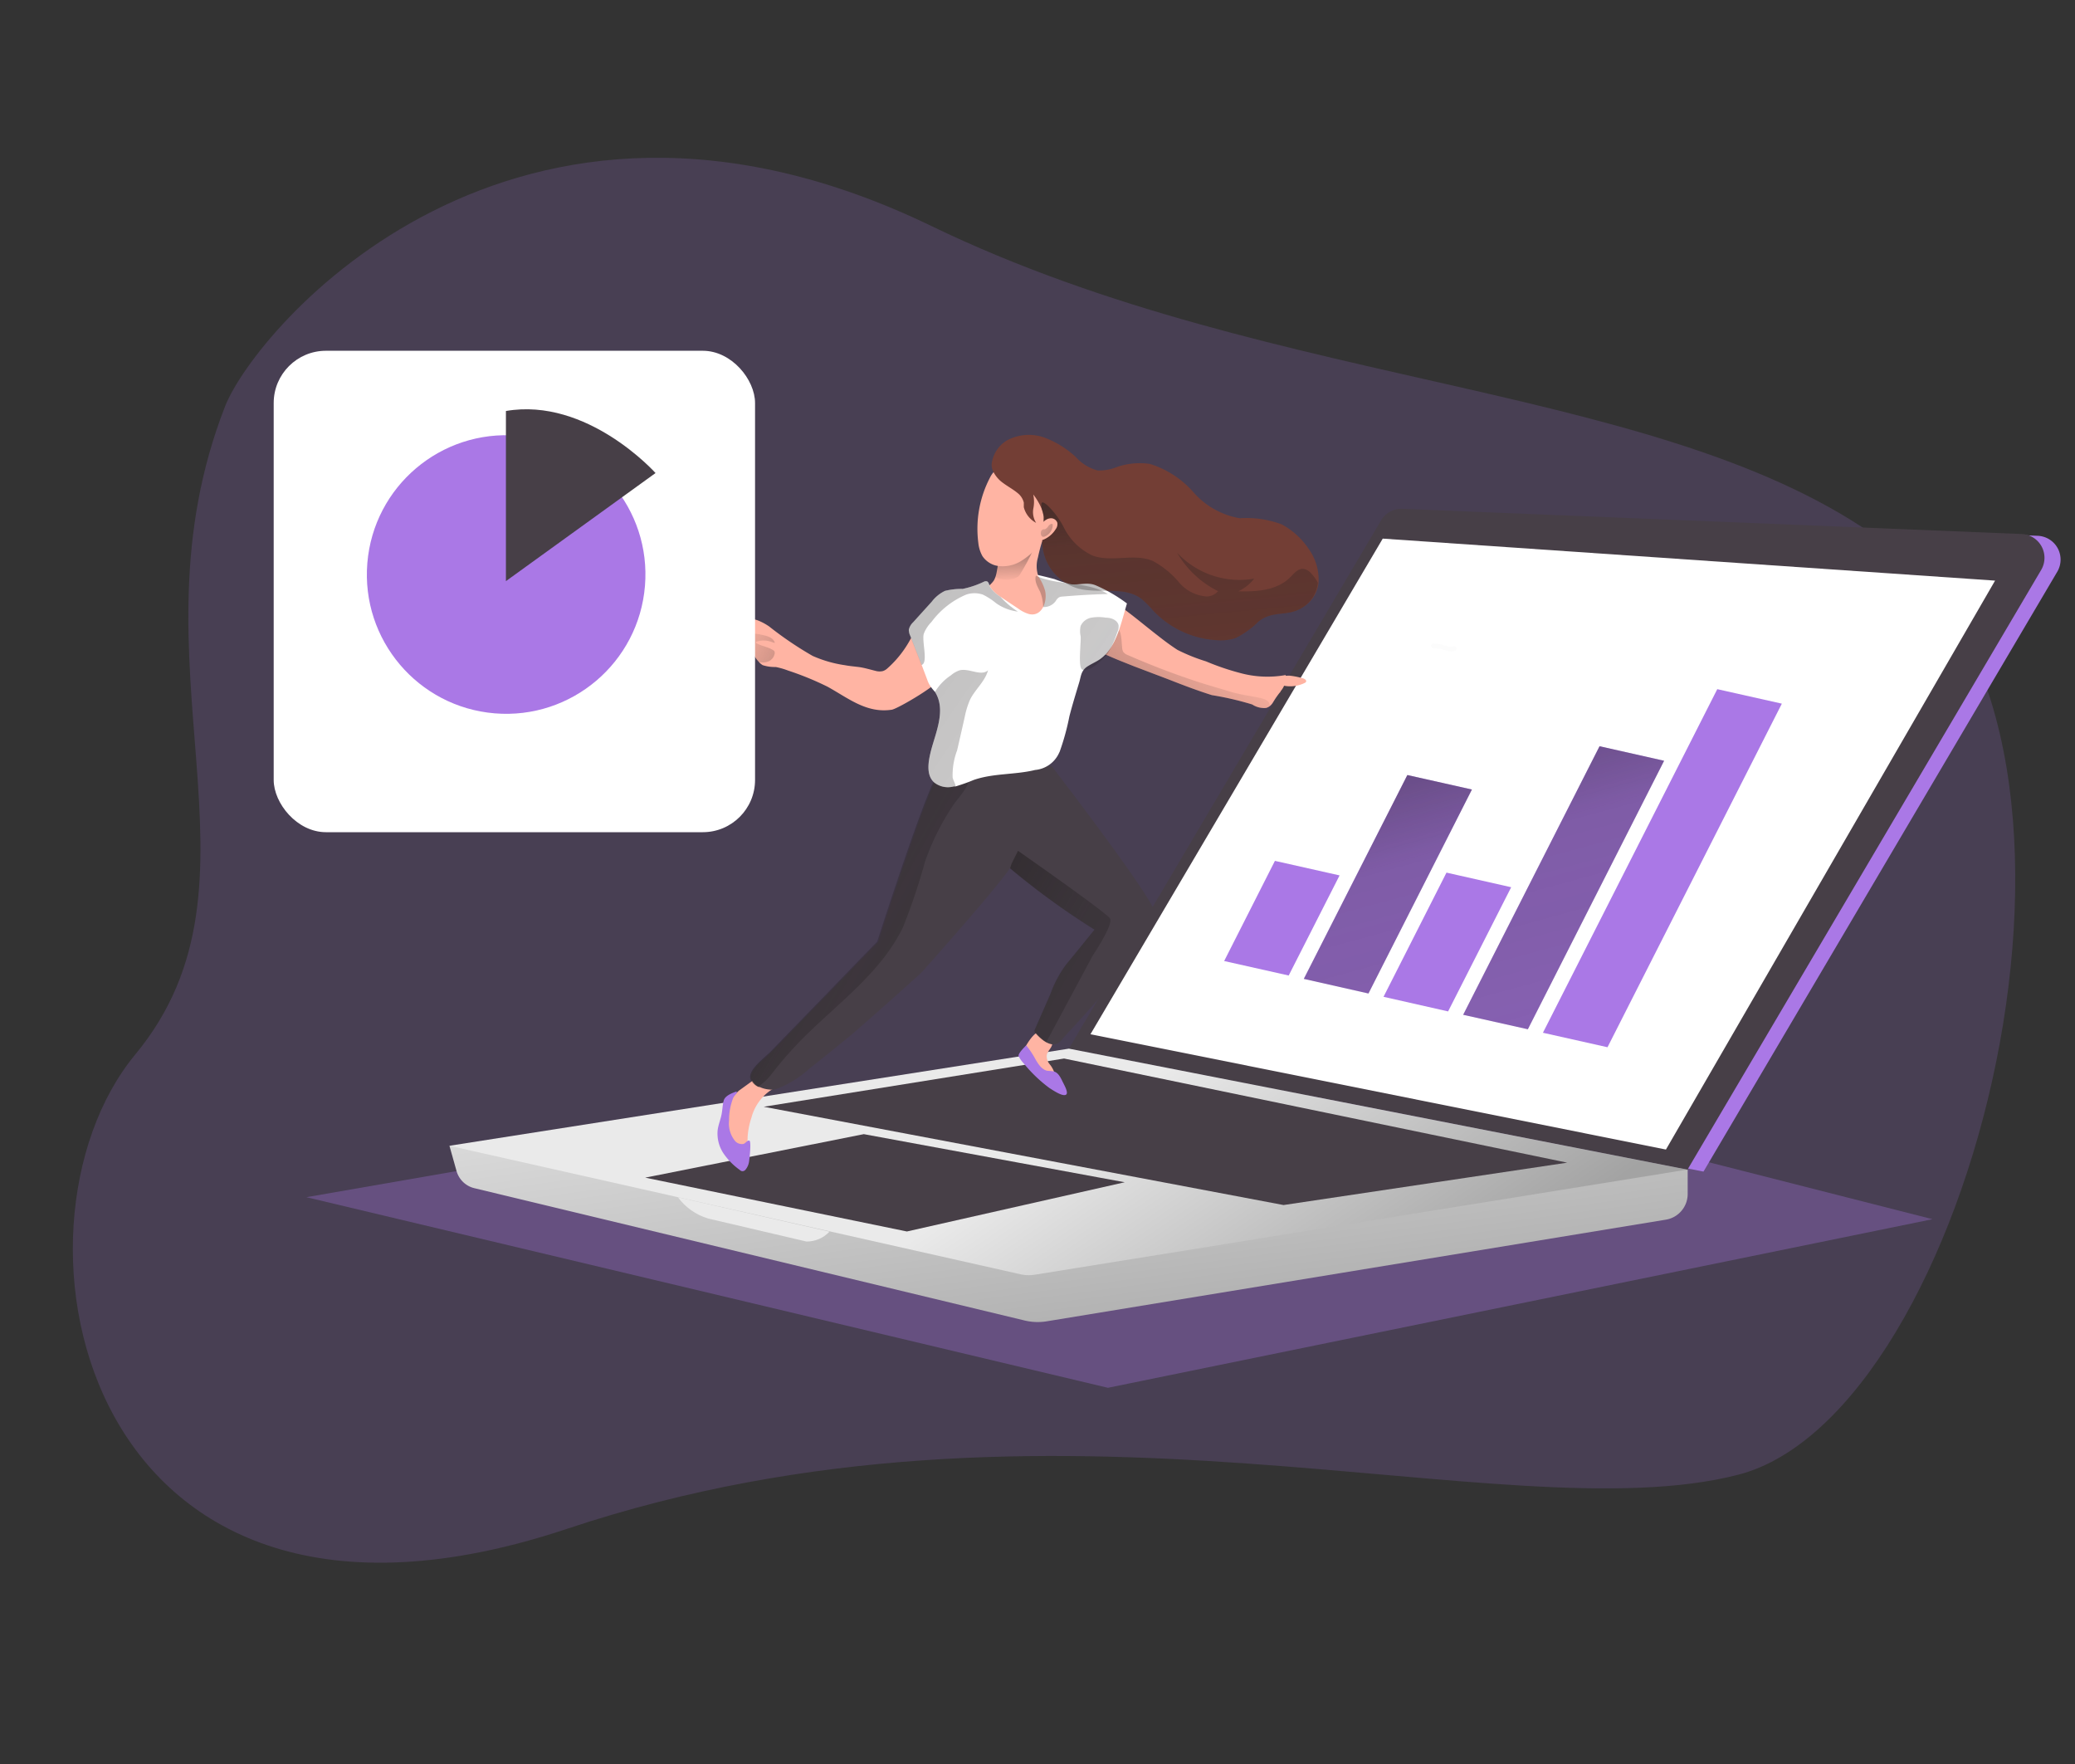 <svg viewBox="0 50 500 425" xmlns="http://www.w3.org/2000/svg" xmlns:xlink="http://www.w3.org/1999/xlink"><rect x="0" y="50" width="500" height="425" fill="#333333" stroke="none"/><linearGradient id="a" gradientTransform="matrix(.895 .446 .446 -.895 -791.21 4455.83)" gradientUnits="userSpaceOnUse" x1="-929.8" x2="-865.77" y1="4203.36" y2="4108.94"><stop offset="0" stop-color="#eaeaea"/><stop offset="1" stop-color="#a3a3a3"/></linearGradient><linearGradient id="b" x1="-906.36" x2="-833.07" xlink:href="#a" y1="4164.26" y2="4123.28"/><linearGradient id="c" gradientTransform="matrix(.829 .19 .469 -.918 -798.45 4384.1)" gradientUnits="userSpaceOnUse" x1="-1096.62" x2="-897.96" y1="4353" y2="3976.95"><stop offset="0" stop-color="#231f20"/><stop offset=".08" stop-color="#231f20" stop-opacity=".69"/><stop offset=".21" stop-color="#231f20" stop-opacity=".32"/><stop offset="1" stop-color="#231f20" stop-opacity="0"/></linearGradient><linearGradient id="d" x1="-1056.98" x2="-858.32" xlink:href="#c" y1="4373.94" y2="3997.89"/><linearGradient id="e" gradientTransform="matrix(1 0 0 -1 -472.05 4372.6)" x1="649.95" x2="779.81" xlink:href="#c" y1="4115.21" y2="4042.89"/><linearGradient id="f" gradientUnits="userSpaceOnUse" x1="296.92" x2="216.13" y1="200.1" y2="291.16"><stop offset="0" stop-color="#231f20" stop-opacity="0"/><stop offset="1" stop-color="#231f20"/></linearGradient><linearGradient id="g" x1="244.52" x2="243.95" xlink:href="#f" y1="190.23" y2="171.5"/><linearGradient id="h" gradientTransform="matrix(1 0 0 -1 -472.05 4372.6)" x1="598.81" x2="949.29" xlink:href="#c" y1="4269.33" y2="4027.35"/><linearGradient id="i" x1="175.95" x2="228.73" xlink:href="#f" y1="201.97" y2="231.18"/><linearGradient id="j" gradientTransform="matrix(1 0 0 -1 -472.05 4372.6)" x1="673.59" x2="930.37" xlink:href="#c" y1="4121.1" y2="3976.4"/><linearGradient id="k" gradientTransform="matrix(1 0 0 -1 -472.05 4372.6)" x1="575.73" x2="926.21" xlink:href="#c" y1="4235.89" y2="3993.92"/><linearGradient id="l" gradientTransform="matrix(1 0 0 -1 -472.05 4372.6)" x1="752.99" x2="766.38" xlink:href="#c" y1="4222.52" y2="4082.54"/><linearGradient id="m" x1="248.73" x2="265.59" xlink:href="#f" y1="174.71" y2="188.8"/><linearGradient id="n" gradientTransform="matrix(1 0 0 -1 -472.05 4372.6)" x1="586.82" x2="937.3" xlink:href="#c" y1="4251.96" y2="4009.98"/><linearGradient id="o" gradientTransform="matrix(1 0 0 -1 -472.05 4372.6)" x1="595.6" x2="946.08" xlink:href="#c" y1="4264.68" y2="4022.71"/><g fill="#aa78e6"><path d="m224.49 104.48c-101.1-48.92-162.94 24.96-170.21 43.31-24.4 62.23 13.06 114.3-21.68 156.26-34.75 41.96-13.01 153.35 104.07 114.28s225.69 1.47 282.13-13.01c56.43-14.48 96.92-176.5 37.6-222.81-52.1-40.71-148.22-37.57-231.91-78.03z" opacity=".18"/><path d="m110.02 332.15-36.19 6.29 193.14 45.92 198.69-40.62-125.09-31.84-230.55 20.25z" opacity=".31"/><path d="m261.45 303.09 75.23-127.28a5.53 5.53 0 0 1 5.16-2.77l149.19 6.05a5.743 5.743 0 0 1 4.72 8.62l-85.27 144.56-149.02-29.17z"/></g><path d="m108.3 326.05 1.69 6.02a5.898 5.898 0 0 0 4.49 4.24l132.52 31.86c1.72.4 3.5.46 5.24.17l149.19-24.49c3-.5 5.21-3.08 5.24-6.13v-5.93l-298.38-5.74z" fill="url(#a)"/><path d="m257.57 302.64 75.23-127.28a5.675 5.675 0 0 1 5.16-2.77l149.19 6.07a5.743 5.743 0 0 1 4.72 8.62l-85.27 144.56-149.02-29.2z" fill="#473f47"/><path d="m406.59 331.79-157.01 25.29c-1.12.21-2.26.21-3.38 0l-137.9-31.03 149.27-23.4z" fill="url(#b)"/><path d="m184.03 316.65 125.26 23.68 68.35-10.21-121.24-25.09zm-28.56 17.08 52.68-10.48 62.87 11.59-52.49 11.86z" fill="#473f47"/><path d="m163.34 338.44c1.81 2.45 4.35 4.25 7.27 5.13 4.44 1.05 23.71 5.55 23.71 5.55 2.1.02 4.12-.84 5.55-2.38l-36.52-8.29z" fill="#eaeaea"/><path d="m262.76 299.18 138.67 27.78 79.31-137.07-147.55-10.12z" fill="#fff"/><path d="m345.36 205.59c1.18.06 2.35.3 3.47.69.51.2 1.07.2 1.58 0" style="fill:none;stroke:#f8f8f8;stroke-linecap:round;stroke-linejoin:round;stroke-width:1.11;opacity:.43"/><path d="m310.53 285.03-15.55-3.49 12.23-24.13 15.58 3.5zm19.22 4.33-15.58-3.52 24.95-49.11 15.56 3.49zm19.19 4.32-15.56-3.52 15.17-29.92 15.59 3.52zm19.22 4.3-15.59-3.49 32.86-64.7 15.56 3.5z" fill="#aa78e6"/><path d="m329.75 289.36-15.58-3.52 24.95-49.11 15.56 3.49z" fill="url(#c)"/><path d="m368.16 297.98-15.59-3.49 32.86-64.7 15.56 3.5z" fill="url(#d)"/><path d="m387.35 302.31-15.56-3.49 42.01-82.78 15.56 3.49z" fill="#aa78e6"/><path d="m180.15 323.8c.01 1.41-.17 2.81-.55 4.16-.07.25-.22.47-.44.61-.4.16-.86.08-1.19-.19a8.324 8.324 0 0 1 -3.36-9.68c.52-2.28 1.72-4.35 3.44-5.93l2.99-2.16c.46-.36.98-.65 1.53-.86.58-.18 1.19-.24 1.8-.19a8.57 8.57 0 0 1 3.13.55c.11.05.21.11.31.19.11.21.11.46 0 .67-.6.72-1.33 1.31-2.16 1.75a11.59 11.59 0 0 0 -4.6 6.63c-.49 1.44-.78 2.94-.89 4.46zm66.41-20.63c-.15.26-.26.54-.31.83-.06.24-.06.48 0 .72.42.99 1.1 1.84 1.97 2.47 1 .8 2.02 1.61 3.08 2.33.53.51 1.28.72 2 .55.63-.37.92-1.13.69-1.83-.24-.67-.6-1.29-1.05-1.83-.46-.54-.71-1.23-.72-1.94 0-1.16 1.3-1.94 1.36-3.11s-1.11-2.22-1.94-2.77c-2.11-1-4.27 3.05-5.07 4.58z" fill="#ffb4a3"/><path d="m276.98 273.77a77.905 77.905 0 0 1 -10.81 15.11c-2.25 2.77-4.55 5.27-6.88 7.85-1.05 1.16-2.16 2.27-3.16 3.47s-2.02 1.97-3.97.94l-.47-.31c-.09-.05-.17-.1-.25-.17-.68-.51-1.31-1.1-1.86-1.75-.1-.12-.18-.26-.22-.42a.616.616 0 0 1 0-.33c1.28-2.94 2.58-5.85 3.85-8.79.91-2.53 2.19-4.92 3.8-7.07 2.3-2.77 4.52-5.55 6.79-8.32a181.73 181.73 0 0 1 -20.33-14.78c-.92-.82-1.74-1.75-2.44-2.77-10.51-17.53-14.97-20.38-14.97-20.38l27.31-1.53s21.55 27.98 24.54 34.36c.69 1.69-.31 3.58-.94 4.88z" fill="#473f47"/><path d="m243.95 258.22c-1.66 3.47-21.93 26.12-21.93 26.12-5.55 5.02-11.09 9.96-16.64 14.78-3.38 2.77-6.79 5.55-10.32 8.32a24.597 24.597 0 0 1 -8.32 5.05c-.48.07-.96.07-1.44 0-.79-.07-1.56-.28-2.27-.61a.41.41 0 0 1 -.22 0 3.436 3.436 0 0 1 -1.72-1.8c-.78-2.16 3.47-5.21 4.88-6.66l6.63-6.85c4.33-4.44 8.64-8.89 12.95-13.37l6.07-6.24s12.09-37.82 14.81-40.74c.12-.12.26-.23.42-.31.64-.35 1.37-.53 2.11-.5.69-.05 1.39-.05 2.08 0 4.58.77 9.07 1.97 13.42 3.6 0 0 1.16 15.7-.5 19.19z" fill="#473f47"/><path d="m217.61 273.36c-5.35 11.09-15.92 18.47-24.54 27.2a91.8 91.8 0 0 0 -6.71 7.65c-.99 1.38-2.2 2.59-3.58 3.58a.41.41 0 0 1 -.22 0 3.436 3.436 0 0 1 -1.72-1.8c-.78-2.16 3.47-5.21 4.88-6.66l6.63-6.85c4.33-4.44 8.64-8.89 12.95-13.37l6.07-6.24s12.09-37.82 14.81-40.74c.12-.12.26-.23.42-.31.68-.23 1.39-.4 2.11-.5.6-.08 1.2-.08 1.8 0h.28c5.88 1.25.64 6.05-1.16 8.76a59.995 59.995 0 0 0 -6.74 13.53c-1.46 5.34-3.22 10.58-5.27 15.72z" fill="url(#e)"/><path d="m308.59 216.62c-.32.36-.61.74-.89 1.14-.31.42-.58.86-.92 1.41-.18.32-.42.61-.69.86a2.7 2.7 0 0 1 -.97.53c-1.19.12-2.39-.17-3.38-.83-3.18-.97-6.42-1.72-9.71-2.25-3.55-1.11-7.02-2.44-10.48-3.8l-8.32-3.16c-2.77-1.11-5.55-2.16-8.32-3.55l-1.58-.86c-.78-.44-1.75-.94-2.55-.53-.33.23-.6.52-.8.86a9.813 9.813 0 0 0 -1.03 4.88c-.15 1.53-.49 3.03-1.03 4.46-.97 2.77-1.83 5.55-2.94 8.32a21.26 21.26 0 0 1 -3.47 7.24 6.712 6.712 0 0 1 -3.97 1.39c-3.06.09-6.11.48-9.1 1.16-1.32.57-2.68 1.03-4.08 1.39-2.13.28-4.29-.08-6.21-1.03-1.72-.94-1.3-2.77-.94-4.38 1.36-6.66 3.13-10.68-.78-16.64.78 1.16-10.09 7.54-11.54 7.76-6.1.92-10.45-2.77-15.5-5.55a72.256 72.256 0 0 0 -9.48-3.88c-.97-.37-1.97-.66-2.99-.86-1.06.03-2.12-.12-3.13-.44-.35-.21-.66-.47-.92-.78-.49-.51-.9-1.09-1.22-1.72-.31-.76-.83-1.41-1.5-1.89-.95-.39-2.02-.39-2.97 0-.5.15-1.01.24-1.53.28-.2.05-.41-.02-.55-.17a.483.483 0 0 1 0-.67c.17-.18.38-.31.61-.39 1.25-.53 2.5-1.03 3.74-1.47-1.28-.83-2.94-.25-4.41-.5-.19-.02-.37-.09-.53-.19-.2-.31-.11-.71.19-.92.3-.17.65-.25 1-.22 1.44 0 2.77-.17 4.33-.22-1.5-1.33-4.13-.44-5.55-1.75.84-.76 1.99-1.1 3.11-.92 1.68-.04 3.36.2 4.96.72.98.38 1.91.88 2.77 1.47 3.31 2.62 6.82 5 10.48 7.1a29.57 29.57 0 0 0 7.82 2.25c1.16.22 2.38.31 3.55.47 1.16.17 2.77.64 3.99.94.52.12 1.06.12 1.58 0 .4-.13.77-.35 1.08-.64 2.26-2 4.14-4.39 5.57-7.04 1.66-2.77 3.66-5.21 5.55-7.85.7-1.12 1.65-2.07 2.77-2.77 2.02-1.11 4.55-.42 6.85-.69 1.95-.19 3.72-1.2 4.88-2.77 1.08-1.77.64-4.13 1.8-5.91.71-.97 1.67-1.72 2.77-2.19 1.24-.64 2.43-1.39 3.55-2.22.89-.61 2.02-1.25 2.99-.72.3.13.51.4.58.72.07.26.07.54 0 .8-.41 1.29-.75 2.61-1.03 3.94-.4 1.36-.4 2.8 0 4.16.72 1.89 3.36 2.61 5.13 3.02 2.55.64 5.24.36 7.82.94 2.42.73 4.67 1.9 6.66 3.47 3.19 2.25 6.13 4.77 9.21 7.15 1.55 1.22 3.13 2.41 4.8 3.49 2.21 1.12 4.51 2.04 6.88 2.77 2.63 1.11 5.34 2.04 8.1 2.77a24.89 24.89 0 0 0 11.09.53c.17 1.43-.28 2.87-1.25 3.94z" fill="#ffb4a3"/><path d="m306.1 220.03a2.7 2.7 0 0 1 -.97.53c-1.19.12-2.39-.17-3.38-.83-3.18-.97-6.42-1.72-9.71-2.25-3.55-1.11-7.02-2.44-10.48-3.8l-8.32-3.16c-2.77-1.11-5.55-2.16-8.32-3.55.75.39 2.77-4.16 3.16-4.63 2.27-2.61 2.11 2.19 2.33 3.77.01.33.1.65.25.94.29.36.67.63 1.11.78 5.32 2.33 10.74 4.41 16.25 6.24 2.77.92 5.55 1.69 8.46 2.58 2.33.72 4.71.97 7.13 1.5.97.22 2.14.58 2.33 1.58.07.09.13.2.17.31z" fill="url(#f)"/><path d="m240.02 185.84c.2.93.12 1.89-.22 2.77-.58 1.14 4.6 1.64 5.85 0 1.25-2 2.37-4.07 3.36-6.21l-8.98 3.44z" fill="url(#g)"/><path d="m245.95 185.23c-1.48.88-3.19 1.3-4.91 1.19a5.55 5.55 0 0 1 -4.33-2.47c-.53-.98-.86-2.05-.97-3.16a26.65 26.65 0 0 1 2.77-15.64c.37-.78.9-1.48 1.55-2.05.93-.58 2.02-.81 3.11-.67a9.79 9.79 0 0 1 5.55 2.5 28.23 28.23 0 0 1 4.41 4.6c.8 1.08 2.27 2.77 1.97 4.19-.55 1.38-1.28 2.69-2.16 3.88-1.58 3.14-4 5.78-6.99 7.63zm68.44 29.31c.17-.07.31-.21.36-.39 0-.33-.31-.55-.64-.67a17.43 17.43 0 0 0 -3.36-.69c-.78 0-2.22 0-2.77.75s.25 1.28.89 1.55c1.85.49 3.81.29 5.52-.55z" fill="#ffb4a3"/><path d="m313.7 196.46c-3.47 2.16-7.02.53-10.43 3.27a20.628 20.628 0 0 1 -5.55 3.99c-1.37.45-2.81.63-4.24.53a22.834 22.834 0 0 1 -15.67-7.21c-.85-1-1.77-1.93-2.77-2.77-4.16-3.16-10.2-1.14-15.25-2.47-5.1-1.48-8.63-6.14-8.65-11.45.23-1.92.35-3.86.36-5.8-.09-.64-.25-1.28-.47-1.89-.52-1.26-1.21-2.45-2.05-3.52.24 1.14.24 2.32 0 3.47a4.84 4.84 0 0 0 .69 3.36 5.9 5.9 0 0 1 -2.97-3.77v-1.11c-.23-.93-.77-1.75-1.53-2.33-1.08-.89-2.33-1.55-3.44-2.38a7.343 7.343 0 0 1 -2.47-2.94c-.26-.57-.36-1.21-.28-1.83a7.678 7.678 0 0 1 3.74-5.55c2.73-1.44 5.93-1.68 8.85-.67 2.86 1.06 5.49 2.68 7.71 4.77a10.72 10.72 0 0 0 5.21 3.19c1.58.05 3.16-.23 4.63-.83a16.93 16.93 0 0 1 7.96-.75c4.11 1.28 7.78 3.68 10.59 6.93 2.89 3.26 6.8 5.43 11.09 6.16 3.42-.23 6.85.27 10.07 1.47 2.59 1.38 4.79 3.37 6.43 5.8 1.74 2.35 2.61 5.23 2.47 8.15a7.914 7.914 0 0 1 -4.05 6.18z" fill="#733e35"/><path d="m255.27 231.24a7.035 7.035 0 0 1 -5.85 4.27c-4.85 1.19-10.04.75-14.81 2.41-1.42.6-2.88 1.11-4.35 1.55h-.44a5.3 5.3 0 0 1 -4.77-1c-1.89-1.77-1.39-4.85-.78-7.35 1.14-4.55 3.8-10.04 1.03-14.42-.39-.42-.75-.86-1.08-1.33-.34-.51-.61-1.06-.8-1.64l-1.33-3.52-2.77-7.07c-.22-.45-.33-.94-.33-1.44.16-.68.52-1.29 1.03-1.77l4.49-4.96c.84-1.11 1.93-2 3.19-2.61 1.39-.34 2.81-.5 4.24-.47 1.82-.38 3.59-.98 5.27-1.8.22-.07.45-.07.67 0 .21.15.36.38.42.64.32.77.81 1.45 1.44 2 .43.4.9.76 1.39 1.08l.64.44 3.58 2.38c.77.57 1.63 1.02 2.55 1.3 3.13.8 4.52-2.94 3.94-5.55-.38-1.41-1.04-2.73-1.94-3.88 1.41.31 2.77.64 4.21 1.03 1.32.52 2.67.94 4.05 1.25 2.08.19 3.91-.61 5.96.28 2.64 1.15 5.13 2.6 7.43 4.33l-.92 3.24c-1.14 3.94-2.52 8.32-5.96 10.45-.89.55-1.86.97-2.77 1.58-1.47 1.05-1.41 2.36-1.89 3.88-.83 2.77-1.64 5.38-2.33 8.07-.57 2.93-1.37 5.82-2.38 8.62z" fill="#fff"/><path d="m254.44 194.72c.19-.32.44-.59.75-.8.26-.12.54-.19.83-.19 3.63-.31 7.29-.53 10.93-.61-5.07-3.19-11.87-1.89-17.33-4.41-.44 1.3.47 2.77 1.03 3.91.45 1.16.69 2.39.72 3.63a3.48 3.48 0 0 0 3.08-1.53z" fill="url(#h)"/><path d="m185.25 209.33c-.76.32-1.61.38-2.41.17-.49-.51-.9-1.09-1.22-1.72-.32-.75-.84-1.4-1.5-1.89-.95-.39-2.02-.39-2.97 0 .48-.43 1.06-.73 1.69-.86.7-.11 1.29-.59 1.55-1.25.03-.26.08-.51.17-.75.22-.36.69-.39 1.11-.39.84.07 1.68.22 2.5.44.56.12 1.11.32 1.61.61.45.27.79.69.94 1.19-.28 0-.67-.19-.97-.28-.36-.11-.73-.19-1.11-.25-.74-.09-1.5-.02-2.22.19 0 0-.22 0-.25.17s0 .25.22.33c1.19.64 2.61.8 3.8 1.53.17.07.32.2.42.36.1.24.1.51 0 .75-.18.72-.68 1.32-1.36 1.64z" fill="url(#i)"/><path d="m255.91 310.32c-.44-.89-.97-1.89-1.94-2.16-.52-.1-1.05-.15-1.58-.17-1.3-.25-2.11-1.5-2.77-2.58-.66-1.25-1.44-2.44-2.33-3.55 0 0-2.08 1.94-1.83 2.61.32.65.74 1.25 1.25 1.77 1.81 2.23 3.9 4.23 6.21 5.93.72.44 2.99 2.02 3.88 1.61s-.58-2.72-.89-3.47zm-75.4 19.44a3.95 3.95 0 0 1 -.92 2.11c-.18.19-.43.3-.69.31a.999.999 0 0 1 -.64-.31c-1.56-1.1-2.9-2.47-3.97-4.05a8.631 8.631 0 0 1 -1.36-5.55c.17-1.28.69-2.5.94-3.77s.22-2.27.53-3.38 1.97-1.77 3.05-2.14c.42.31-.53.94-.72 1.41-.71 1.76-1.07 3.65-1.05 5.55-.21 1.82.34 3.65 1.53 5.05.47.47 1.14.71 1.8.64.53 0 1.11-1.03 1.58-.8s.03 4.19-.08 4.94z" fill="#aa78e6"/><path d="m263.17 280.49-11.09 20.66-.47-.31c-.09-.05-.17-.1-.25-.17-.68-.51-1.31-1.1-1.86-1.75-.1-.12-.18-.26-.22-.42a.616.616 0 0 1 0-.33c1.28-2.94 2.58-5.85 3.85-8.79.91-2.53 2.19-4.92 3.8-7.07 2.3-2.77 4.52-5.55 6.79-8.32a181.73 181.73 0 0 1 -20.33-14.78l.36-1.11 1.55-3.11s21.3 14.86 22.18 16.31-4.33 9.18-4.33 9.18z" fill="url(#j)"/><path d="m230.26 239.47h-.44a5.3 5.3 0 0 1 -4.77-1c-1.89-1.77-1.39-4.85-.78-7.35 1.14-4.55 3.8-10.04 1.03-14.42.96-1.6 2.27-2.96 3.83-3.99.62-.54 1.35-.96 2.14-1.22 2.27-.55 5.1 1.53 6.82 0-.78 2.77-3.13 4.6-4.35 7.1-.54 1.25-.95 2.55-1.22 3.88-.61 2.77-1.25 5.55-1.89 8.32-.79 2.08-1.15 4.29-1.08 6.52.17.8.69 1.53.72 2.16z" fill="url(#k)"/><path d="m313.7 196.46c-3.47 2.16-7.02.53-10.43 3.27a20.628 20.628 0 0 1 -5.55 3.99c-1.37.45-2.81.63-4.24.53a22.834 22.834 0 0 1 -15.67-7.21c-.85-1-1.77-1.93-2.77-2.77-4.16-3.16-10.2-1.14-15.25-2.47-5.1-1.48-8.63-6.14-8.65-11.45.23-1.92.35-3.86.36-5.8-.09-.64-.25-1.28-.47-1.89-.22-1.55-.19-2.19 1.3-.97 1.68 1.6 3.06 3.48 4.1 5.55 1.49 2.92 3.91 5.25 6.88 6.63 4.63 1.69 10.07-.67 14.56 1.33 2.32 1.26 4.39 2.95 6.1 4.96a9.622 9.622 0 0 0 6.77 3.55c1.07 0 2.08-.47 2.77-1.28a23.575 23.575 0 0 1 -9.87-9.26 20.545 20.545 0 0 0 18.58 6.24c-1.03 1.3-2.33 2.34-3.83 3.05 4.44.14 9.37-.22 12.51-3.38.92-.92 1.86-2.14 3.16-2.02.7.11 1.34.46 1.8 1a9.42 9.42 0 0 1 1.69 2.36 7.962 7.962 0 0 1 -3.85 6.05z" fill="url(#l)"/><path d="m252.97 174.89c.77-.14 1.53.29 1.8 1.03.1.56-.04 1.13-.39 1.58a6.36 6.36 0 0 1 -2.77 2.44c-.2.11-.43.18-.67.19-.53-.05-.96-.45-1.05-.97-.08-.51 0-1.04.25-1.5.47-1.14 1.53-2.58 2.83-2.77z" fill="#ffb4a3"/><path d="m252.63 176.72c.13-.18.3-.32.5-.42.16-.11.37-.11.53 0v.39a3.088 3.088 0 0 1 -2 2.61.75.75 0 0 1 -.42 0c-.53-.17-.58-1.25-.19-1.58s.5-.14.75-.22.64-.44.83-.78z" fill="url(#m)"/><path d="m245.29 197.35c-1.88-.22-3.68-.91-5.24-2-.98-.82-2.05-1.51-3.19-2.08a6.204 6.204 0 0 0 -4.08 0 20.21 20.21 0 0 0 -8.32 6.57c-.79.79-1.41 1.74-1.83 2.77-.61 1.69 1.14 7.15-.58 7.6l-2.77-7.07c-.22-.45-.33-.94-.33-1.44.16-.68.52-1.29 1.03-1.77l4.49-4.96c.84-1.11 1.93-2 3.19-2.61 1.39-.34 2.81-.5 4.24-.47 1.82-.38 3.59-.98 5.27-1.8.22-.07.45-.07.67 0 .21.15.36.38.42.64.32.77.81 1.45 1.44 2 .43.4.9.76 1.39 1.08 1.23 1.37 2.65 2.57 4.21 3.55z" fill="url(#n)"/><path d="m260.4 203.31c-.19-.82-.19-1.67 0-2.5a3.488 3.488 0 0 1 2.61-2c1.14-.19 2.3-.19 3.44 0 1.28 0 2.77.55 3.08 1.8.06.59-.04 1.19-.31 1.72-.55 1.74-1.3 3.41-2.22 4.99-.69 1.05-4.66 5.1-6.29 3.94-.97-.69-.17-6.63-.31-7.96z" fill="url(#o)"/><rect fill="#fff" height="115.99" rx="12.59" width="115.99" x="65.95" y="134.51"/><circle cx="121.94" cy="188.56" fill="#aa78e6" r="33.55" transform="matrix(.082 -.997 .997 .082 -76.03 294.53)"/><path d="m121.91 149.02v40.99l36.05-26.04s-16.39-18.33-36.05-14.95z" fill="#473f47"/></svg>